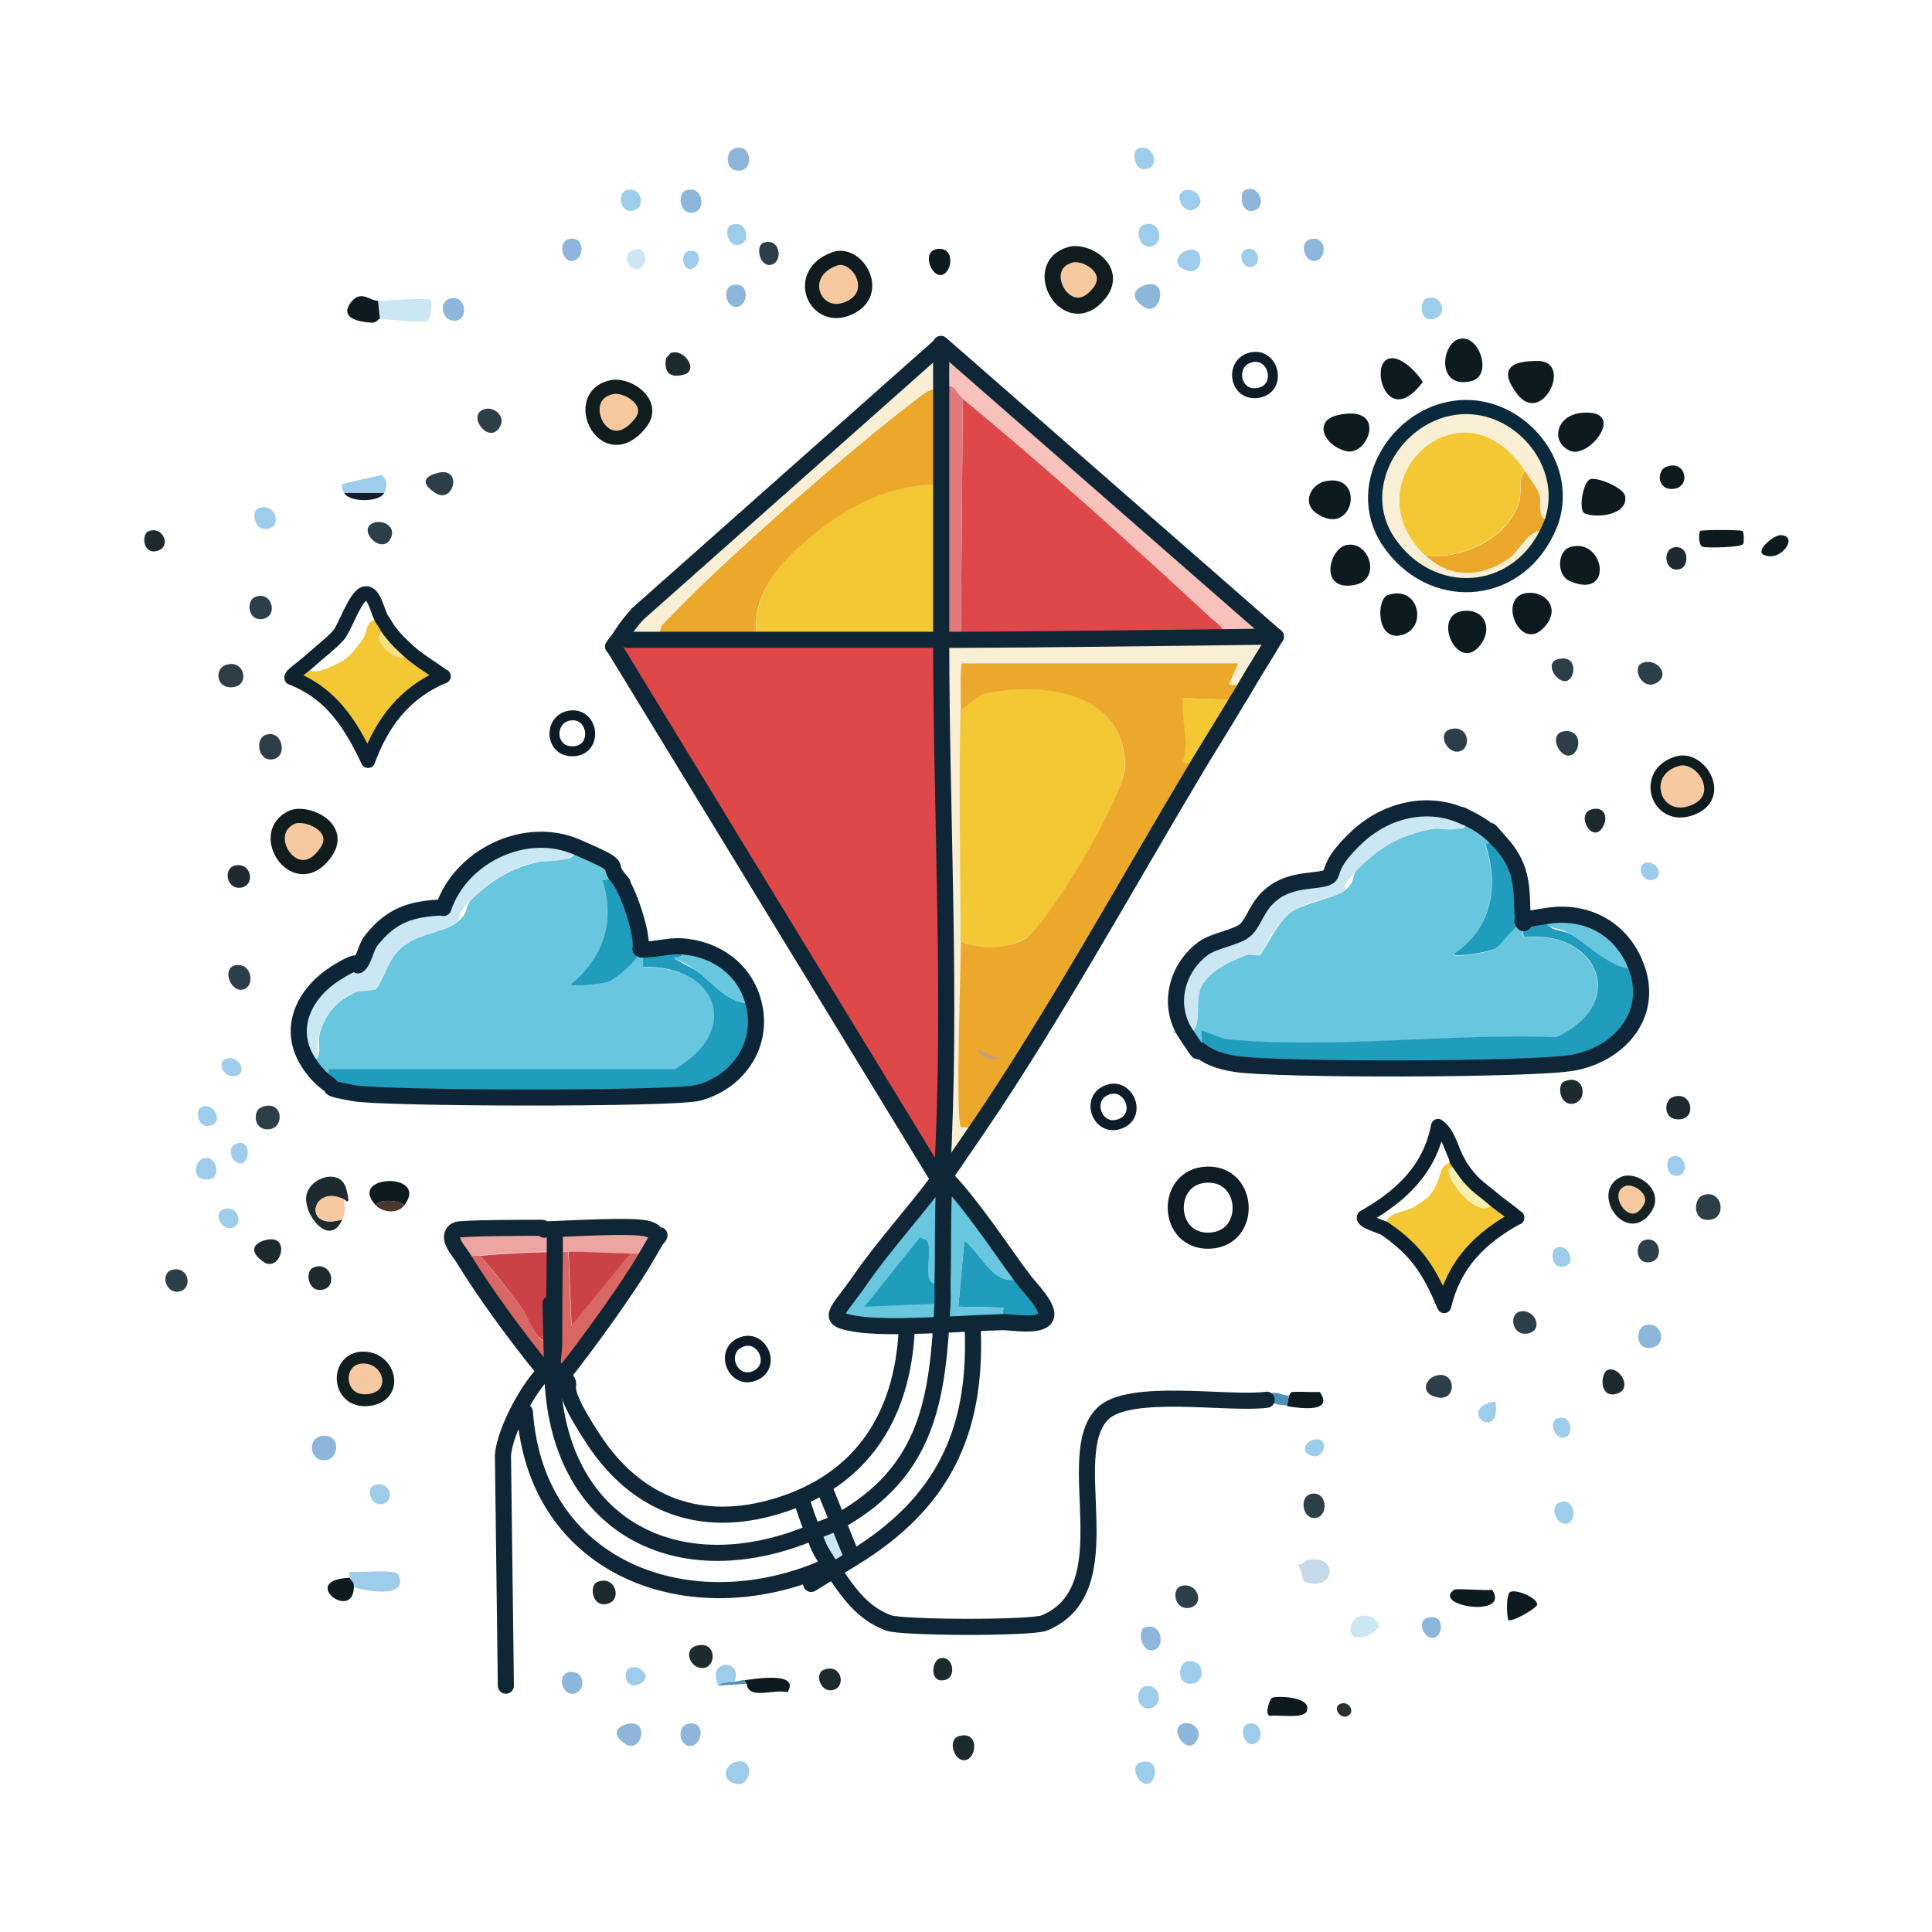 <?xml version="1.0" encoding="UTF-8"?><svg id="Layer_1" xmlns="http://www.w3.org/2000/svg" viewBox="0 0 600 600"><defs><style>.cls-1{fill:#0d1b21;}.cls-2{fill:#4d90ba;}.cls-3{fill:#cbe7f3;}.cls-4{stroke:#0d1c29;}.cls-4,.cls-5,.cls-6,.cls-7,.cls-8,.cls-9,.cls-10,.cls-11,.cls-12,.cls-13,.cls-14,.cls-15,.cls-16,.cls-17,.cls-18,.cls-19,.cls-20,.cls-21{stroke-linecap:round;stroke-linejoin:round;}.cls-4,.cls-6,.cls-7,.cls-10,.cls-16,.cls-20{stroke-width:3.1px;}.cls-4,.cls-8,.cls-9,.cls-10,.cls-12,.cls-13,.cls-14,.cls-15,.cls-16,.cls-18,.cls-20{fill:none;}.cls-5{stroke:#0f1b1e;}.cls-5,.cls-6,.cls-22,.cls-7,.cls-11,.cls-17,.cls-19,.cls-21{fill:#f7c9a1;}.cls-5,.cls-12,.cls-14,.cls-18,.cls-19,.cls-21{stroke-width:4.4px;}.cls-6{stroke:#142224;}.cls-23{fill:#d96865;}.cls-24{fill:#e1787c;}.cls-25{fill:#df4848;}.cls-7{stroke:#0f1c1f;}.cls-26{fill:#eda5a1;}.cls-8{stroke:#0d2637;}.cls-8,.cls-9,.cls-11,.cls-13,.cls-15{stroke-width:5px;}.cls-27{fill:#8db6da;}.cls-28{fill:#283228;}.cls-29{fill:#209cbc;}.cls-30{fill:#f6e183;}.cls-31{fill:#eca82b;}.cls-32{fill:#c6d9e8;}.cls-33{fill:#f9efd5;}.cls-9{stroke:#0e2637;}.cls-10{stroke:#0d1b27;}.cls-11,.cls-21{stroke:#101c1e;}.cls-34{fill:#f7f0b0;}.cls-35{fill:#f7c2bb;}.cls-36{fill:#4c372d;}.cls-37{fill:#1d2b30;}.cls-38{fill:#121c2b;}.cls-39{fill:#ca4146;}.cls-12{stroke:#0b293c;}.cls-13{stroke:#0e2636;}.cls-14{stroke:#0e212e;}.cls-40{fill:#9dcdea;}.cls-15{stroke:#0e1d25;}.cls-41{fill:#ca9c78;}.cls-42{fill:#f4c735;}.cls-16{stroke:#0d1c28;}.cls-17{stroke:#101e20;stroke-width:3.7px;}.cls-43{fill:#68c6df;}.cls-18{stroke:#0e2230;}.cls-19{stroke:#111c1f;}.cls-20{stroke:#0d1b28;}.cls-44{fill:#2c3f48;}</style></defs><g id="Generative_Object"><path class="cls-25" d="M205.2,198.5c10,.1,20,0,30,0,19,0,37.9,0,56.9,0h0c0-.1,0,0,0,0v.5c.2,53.6,3.3,112.4.4,165.3,0,.1.2.3.3.4l-.3.2-.2.4c-.2.2-.4.4-.5.6h-.5s-100.8-165.2-100.8-165.2c.7-1.1,1.7-2.1,2.4-3.3l1.8.9c3.5,0,7.1,0,10.6,0Z"/><path class="cls-43" d="M192.3,273.1c-.2-.2-.3-.4-.5-.6l-4.7.9c4,12.6.3,24.2-9.9,32.3.7,1,10.7-.2,12.1-.9s9.5-9.3,9.6-10l.4.2h.5c0,0,0,5.4,0,5.4,22.6-.7,31.1,19.5,9.9,31.7h-107.5l-.3,4.6c-3.1-2.2-4.9-4.5-6.7-7.7,6,1.2,3-4.3,4.2-8.4,1.8-5.8,4.8-9.4,10.3-12.1s6.1-.9,6.8-1.2c1.7-.8,4-9.2,7.5-12.4,5.3-5,13-5.1,17.4-8.1s3-5.4,4.7-7.1c5.4-5.5,11.5-9.4,19-11.5s13.5.6,14-5.1c5.2,2.2,9.2,5,12.8,9.4s.3.4.5.6Z"/><path class="cls-43" d="M466.2,261.9c-.2-.2-.4-.4-.6-.6l-4.4.9c4.3,13.2,2,26.3-9.9,34.2.7,1.2,11.1-.7,12.7-1.6s5.4-6.6,9-8.3c0,.8-.3,4.4.3,4.6,22.8-2.3,32.7,20.4,9.9,31.1-32.5-1.3-70.6,3.8-102.6.6s-7.1-2.8-7.5-2.5l-.3,6c-2.1-1.7-3.3-3.1-4.7-5.3,6-.5,2.4-8.6,4.7-14s9.2-8.4,14-10.3,3.5.4,4.4,0,5.4-10.1,9.3-13.1,13.3-4.5,16.8-6.8,2.6-5,4-6.5c6.6-6.8,13.3-10.9,22.7-12.7s10.9,2.2,11.5-3.6c-.2,0-.4-.2-.6-.2.2,0,.4.1.6.2,4.3,2.1,6.7,3.7,9.9,7.3s.4.4.6.6Z"/><path class="cls-33" d="M379.9,197.8l15.7-.2h.6s-.3.5-.3.5c-2.9,5-6.1,9.9-9,14.9l-5.2-.7,2.8-6.5h-85.8c-.6.4-.3,12.3-.3,14.3-.6,24,0,48.1,0,72.1,0,7.2-1.7,55.1,0,57.5s4.1-.2,5.1.7c-3.7,5.4-6.9,9.2-10.7,14.2l-.3-.4c2.9-52.9-.2-111.7-.3-165.3v-.5c0,0,0-.1,0-.1h.5c1.9.1,3.8.1,5.6.1,27.2,0,54.4-.5,81.5-.8Z"/><path class="cls-29" d="M466.2,261.9c7.4,8.5,6.1,14.8,6.8,24.6,1.4-.7,5.8-2,7.5-2.3-1.3,5.4,4.3,4.1,7.8,6.2,6,3.7,12.2,10.6,20.1,10.6,4.8,14.5-5.9,26.2-19.8,28.8-12,2.3-92.6,2.4-105.1.4s-7.6-1.6-10.6-4l.3-6c.4-.3,6.1,2.3,7.5,2.5,32,3.2,70-1.9,102.6-.6,22.8-10.7,12.9-33.3-9.9-31.1-.6-.2-.3-3.8-.3-4.6-3.6,1.7-6.9,7.3-9,8.3s-12,2.7-12.7,1.6c11.9-7.9,14.2-21,9.9-34.2l4.4-.9c.2.2.4.4.6.6Z"/><path class="cls-29" d="M211.9,294.1c1.3,3.8-2.4,3.2-2.5,3.5s6,3.2,7.1,4c5.2,3.9,10.2,10.8,17.5,9.9,3.4,12.7-4.6,24.7-17.2,28-7.6,2-97.7,1.8-106.9.1s-5.7-1.3-8.1-3l.3-4.6h107.5c21.2-12.2,12.7-32.4-9.9-31.7v-5.3c0,0-.5,0-.5,0h.5c4.1,0,8-1.3,12.1-1Z"/><path class="cls-35" d="M396.2,197.7h-.6s-15.7.2-15.7.2c.5-3.2-2.2-4.4-4.2-6.2-23.9-22.2-51.6-47.2-76.8-67.8-2.5-2-2.1-4.6-6.7-4,0-4.2.3-8.4-.3-12.5l.3-.6,104,90.9Z"/><path class="cls-33" d="M292.2,119.9c0,.2,0,.4,0,.6-3.7-.3-5.8,2-8.5,4-19.6,14.9-59.2,49.4-75.8,67.1-2.2,2.4-3.5,2.9-2.7,6.8-3.5,0-7.1,0-10.6,0l-1.8-.9c1.4-2.3,3.4-4.8,5.2-6.8l94-83.4.3-.6-.3.6c.5,4.1.2,8.3.3,12.5Z"/><path class="cls-33" d="M482.1,161.2c-5.4,1.4-3-4.9-4.1-7.8s-2.9-4.9-4.4-7.1c-19.6-30-54.8,3.3-31.1,26.1,7.5,7.2,17.1,7.2,25.8,1.2s6.4-10.1,12.2-8.7c-10,21.2-36.6,22.6-49.5,3.1-11.8-17.9,4-41.9,24.5-41.6s31.6,17.9,26.5,34.8Z"/><path class="cls-3" d="M455,253.7c.2,0,.4.1.6.2-.6,5.8-7.8,2.9-11.5,3.6-9.4,1.9-16.1,5.9-22.7,12.7s-2,5.2-4,6.5c-3.5,2.3-11.7,3-16.8,6.8s-8.6,12.7-9.3,13.1-3.4-.3-4.4,0c-4.8,1.8-11.9,5.2-14,10.3s1.3,13.5-4.7,14c-5.9-8.8-2.9-20.3,5.3-26.5,3.6-2.7,10.7-3.3,13.4-6s3.4-7.1,7.8-10.8c6.4-5.4,15.4-3.7,17.9-5.6s5.4-9.1,8.8-12.3c9-8.5,22.2-11.5,33.6-6.1Z"/><path class="cls-3" d="M179,263c-.4,5.7-9,3.7-14,5.1-7.5,2.1-13.6,6-19,11.5s-2,5.4-4.7,7.1c-4.4,3-12.1,3.1-17.4,8.1-3.5,3.3-5.7,11.6-7.5,12.4s-5.1.4-6.8,1.2c-5.4,2.7-8.5,6.3-10.3,12.1s1.7,9.5-4.2,8.4c-5.8-10.4,0-20.8,9.2-26.6s5.8-1.2,7.3-2.7,2.1-5.4,3.6-7.3c6.3-8.1,12.6-10,22.4-10.4h0c5.4-16.2,25.5-25.8,41.3-19Z"/><path class="cls-42" d="M121.4,196.6c-.2-.2-.3-.4-.5-.6-9.1-.3,4.2,13.2,5.8,6.1,3.2,3,7.5,5.3,10.9,8-12.1,5-19.1,14.2-23.5,26.3-5.4-11.4-11.4-21-23.8-25.8-.2-.8,4.9-4.5,5.9-5.4-2.8,7.1,9.2.8,10.9-.4s4-4.1,5.3-5.9c2.3-3.1.4-6.6,6.1-6.5.8,1.2,1.4,2.5,2.4,3.7s.3.4.5.6Z"/><path class="cls-42" d="M453.9,362.6c-.1-.2-.2-.4-.4-.6l-3.5.9c-1.2,4.7,12.2,18.2,13.7,9.4,2.3,1.9,4.8,3.5,7,5.5l.5.4c-11.6,6.4-19.6,14.3-22.7,27.5-4.6-10.9-8.4-17.1-18.4-24,0-5.9,5.6-4.6,9.6-7.2s4.3-3.3,5.3-4.7c3.2-4.4,1.1-9.1,7.8-9,.2.3.3.8.6,1.2s.2.4.4.6Z"/><path class="cls-23" d="M176.5,388.7l.9,23,18.3-22.4c1.8,0,3.6,0,5.5,0-6,10.5-18.9,28.3-26.6,37.9l-.2-.2c-.5-.4-.9-1-1.4-1.4l-1.8.6c0-.3,0-.5,0-.8h-1.3s-1,.1-1,.1c-7.9-9.7-18.7-24.3-25.2-35,1.5-1.2,3.6-.5,5.3-.6,4.6,5.2,8.9,10.8,13.1,16.5s4.5,11.5,9.7,10.4c0-9.3.1-18.7.2-28.1,1.5,0,2.9,0,4.4,0Z"/><path class="cls-26" d="M201.2,389.3c-1.8,0-3.7,0-5.5,0-6.4,0-12.9-.6-19.3-.6s-2.9,0-4.4,0c-7.6,0-15.5.5-23,1.2s-3.9-.5-5.3.6c-1.2-2-5.6-6.5-2.1-8.6s23.2-.7,26.7-.7.4.6.6.6c6,0,28.1-1.7,32.3-.1s2.3,1,2.5,2.6c0,2.1-1.7,3.4-2.6,5Z"/><path class="cls-31" d="M473.6,146.3c1.5,2.3,3.4,4.6,4.4,7.1s-1.3,9.2,4.1,7.8c-.4,1.3-.9,2.5-1.5,3.7-5.8-1.4-8,5.8-12.2,8.7-8.7,5.9-18.3,6-25.8-1.2,11,1.8,25.9-5.3,29.2-16.5,1-3.3-.5-7.5,1.9-9.6Z"/><path class="cls-29" d="M317.7,397.4c1.8,2.5,8.5,8.7,6.8,11.8s-10.4,1.3-13.2,1.4l.3-4.5-14-.3,1.9-20.5c5.4,3.9,9.2,15.1,17.7,11.5.2.2.3.4.5.6Z"/><path class="cls-29" d="M192.3,273.1c2.9,3.8,7.5,17.4,6.6,21.7s-9,9.7-9.6,10c-1.4.7-11.4,1.9-12.1.9,10.2-8.2,13.9-19.7,9.9-32.3l4.7-.9c.2.2.3.4.5.6Z"/><path class="cls-42" d="M384.2,217.4c-3.9,6.6-8,13.1-12,19.7l-5-.4c2.2-6.2-.5-13.2,0-19.9l16.9.6Z"/><path class="cls-43" d="M508.3,301c-7.8,0-14.1-6.8-20.1-10.6s-9-.8-7.8-6.2c12.6-1.9,23.7,4.5,27.8,16.8Z"/><path class="cls-43" d="M234.1,311.6c-7.3.8-12.3-6.1-17.5-9.9s-7.2-3.6-7.1-4,3.8.2,2.5-3.5c10.5.8,19.4,7.1,22.1,17.5Z"/><path class="cls-1" d="M453.4,105.2c6.2-1.2,10.1,11.4,3.7,13.1-11.2,2.9-9.6-11.9-3.7-13.1Z"/><path class="cls-1" d="M418,169.3c7.3-1.7,11.3,10.9,2.5,12.4-11,1.9-7.7-11.2-2.5-12.4Z"/><path class="cls-1" d="M473.9,184.2c5.7-.9,10.5,4.2,6.5,9.6-7.8,10.5-15.8-8.2-6.5-9.6Z"/><path class="cls-1" d="M411.8,149.4c12.6-2.4,8.4,18.1-3.1,9.9-4.5-3.2-1.5-9.1,3.1-9.9Z"/><path class="cls-1" d="M454,189.8c6.8-1.1,9.7,5.1,5.9,10.3-7,9.5-15.4-8.7-5.9-10.3Z"/><path class="cls-1" d="M493.8,148.8c2.3-.7,10.4,2.6,10.9,5.3,1,5.8-8.8,7-12.7,5.3-1.9-1.6-.2-10,1.9-10.6Z"/><path class="cls-1" d="M477.7,112.1c10.9.2,1.2,20.3-6.5,10.3s2.1-10.3,6.5-10.3Z"/><path class="cls-1" d="M491.3,128.2c14.2-1.2,2.4,14.4-3.7,11.8s-4.5-11.1,3.7-11.8Z"/><path class="cls-1" d="M431,184.8c9.7-3.3,12.5,10.2,4.4,12.4s-8-11.2-4.4-12.4Z"/><path class="cls-1" d="M487.6,169.9c10.7-3.2,13.8,16.5,0,10.6-4.4-1.9-3.9-9.4,0-10.6Z"/><path class="cls-1" d="M415.5,128.9c15.6-3.5,9.5,13,2.5,11.2s-10.2-9.5-2.5-11.2Z"/><path class="cls-1" d="M431,111.5c3.8-1.5,8.9,4.1,10.9,7.1-11,14.7-16.5-4.9-10.9-7.1Z"/><path class="cls-3" d="M259.9,471.7l.2.6v.2c-.1,0,.2.4.2.4,1.2,3,2.4,6,3.6,8.9l1.1,2c-1.5.9-3,1.9-4.6,2.8l-1.8.7c-2.7-4-4.3-7.1-6.1-11.6h0l.2-.2c2.3-1,5.1-1.9,7.2-3v-.8Z"/><path class="cls-3" d="M118.1,99l-.6-5.6c1.9,0,15.7-1,16.2-.3s.3,6-.9,6.5c-2,.9-11.8-.5-14.6-.6Z"/><path class="cls-37" d="M106.9,372.5c-10.2-5.1-13.2,10.1-.6,6.2-3.8,8.9-11.9-1.2-11.2-7.1s10.6-9.1,12.4-2.5-.6,3-.6,3.4Z"/><path class="cls-40" d="M110,493.1c.1-2.2-1-2-1.2-3.1s-.6-1.7-.3-1.9c2.3.5,14.4-1,15.2.9,3.4,7.6-10,5.1-13.7,4Z"/><path class="cls-34" d="M453.9,362.6c3.6,5.3,5.4,5.9,9.8,9.7-1.5,8.8-14.9-4.7-13.7-9.4l3.5-.9c.1.2.2.4.4.6Z"/><path class="cls-1" d="M125.5,374.4c-1.1-1.8-8.5-2.1-8.7,0-9.4-9.7,16.9-10.6,8.7,0Z"/><path class="cls-1" d="M528,164.9c.5-.4,12.5-.4,13.1,0s.5,3.6.3,4c-.5,1.2-11.9,1.3-12.7.9-1.3-.6-1.2-4.6-.6-5Z"/><path class="cls-22" d="M106.9,372.5c.1,2.7.6,3.4-.6,6.2-12.6,3.9-9.5-11.3.6-6.2Z"/><path class="cls-1" d="M451.6,493.7c.7-.5,10,.4,11.8,0,5.9,8.9-19,5.1-11.8,0Z"/><path class="cls-1" d="M395,527.3c1.4-.7,12.4-.5,10.9,4-.9,2.7-8.9,1.1-11.5,1.6-1.9-.5.1-5.4.6-5.6Z"/><path class="cls-1" d="M117.4,93.4l.6,5.6c-.7,0-.9,1.4-2.8,1.2-3.2-.2-9.7-1.2-6.5-5.9s6.1-.8,8.7-.9Z"/><path class="cls-40" d="M119.3,153.1h-12.4c-.5-1-.9-1.6-.6-2.8l12.1-2.8c2,1.2,1.9,3.7.9,5.6Z"/><path class="cls-1" d="M469,494.4c1.9-1,8.6,1.9,8.4,4-.7,1.4-8,5.5-9,4.7-.5-1.5-.7-8,.6-8.7Z"/><path class="cls-1" d="M231.8,523c0-.6-.6-.7-.6-1.2,3.3-.4,17.3-2.8,13.4,3.7-4.6-1-12,2.5-12.7-2.5Z"/><path class="cls-32" d="M406.2,484.4c9.9-1.6,8.4,10.3-1.2,6.8-.6-.2-.6-4.3-2.2-5.3,1.5.3,3.2-1.5,3.4-1.6Z"/><path class="cls-1" d="M399.7,436.6l.6-3.1c0,0,.5-1.2.9-1.2,2.9-.2,5.8.1,8.7,0,4.4,6.5-5.9,5.1-10.3,4.4Z"/><path class="cls-1" d="M108.7,490c.2,1.1,1.4.9,1.2,3.1-.5,10.7-17.3-2.6-1.2-3.1Z"/><path class="cls-27" d="M100.4,445.9c5.3-.4,5,6.7,1.2,7.5-5.5,1.1-6.6-7.1-1.2-7.5Z"/><path class="cls-3" d="M423,501.8c2.3-.3,4.7.8,5.3,3.4-1.5,2.3-7.4,5.1-8.7,1.9-.8-2.4,1.1-5,3.4-5.3Z"/><path class="cls-44" d="M528.6,371.3c6.1-2.5,8,6.8,2.5,7.5s-5.2-6.3-2.5-7.5Z"/><path class="cls-1" d="M291.2,77.3c5.6-.6,4.5,7.5,1.2,8.1s-6.3-7.5-1.2-8.1Z"/><path class="cls-44" d="M485.7,227.1c5.8-.8,5.4,6.7,1.9,7.5s-6.8-6.8-1.9-7.5Z"/><path class="cls-44" d="M450.3,226.5c5.7-1.7,6.9,5.6,3.1,6.8s-7.3-5.5-3.1-6.8Z"/><path class="cls-37" d="M82.9,385c7.7-1.6,4.1,10.6-1.2,6.8s-1.9-6.2,1.2-6.8Z"/><path class="cls-44" d="M150.7,127c2.9-.7,6.2,2.3,4.7,5.3-3.4,6.5-11-3.8-4.7-5.3Z"/><path class="cls-44" d="M73,299.8c5.2-1.1,6.4,6.5,2.5,7.5s-6.7-6.5-2.5-7.5Z"/><path class="cls-44" d="M82.3,228.3c5.4-2.1,7.2,6.7,2.5,7.5s-5.6-6.2-2.5-7.5Z"/><path class="cls-37" d="M185.5,491.3c5.6-2.3,7.9,5.6,3.1,6.8s-5.7-5.8-3.1-6.8Z"/><path class="cls-37" d="M298,539.1c6.1-1.5,5.4,6.7,1.9,7.5s-6-6.5-1.9-7.5Z"/><path class="cls-1" d="M517.4,145c6.1-2.5,7.9,6.1,2.5,6.8s-5.4-5.7-2.5-6.8Z"/><path class="cls-44" d="M510,205.9c4.4-1.8,9,3.7,4.4,6.2-4.5,2.5-7.8-4.8-4.4-6.2Z"/><path class="cls-30" d="M121.4,196.6c1.6,2,3.5,3.7,5.3,5.5-1.6,7.1-15-6.4-5.8-6.1.2.2.3.4.5.6Z"/><path class="cls-37" d="M208.5,109.6c3.9-1.4,8.8,5.5,3.7,6.8s-6-1.9-5.3-5.3c.5-.3,1.2-1.4,1.6-1.6Z"/><path class="cls-44" d="M472.1,407.3c4.5-1,7.5,5.7,2.5,6.8s-6.2-6-2.5-6.8Z"/><path class="cls-44" d="M367,492.5c5-1.2,7.2,5.8,2.5,6.8s-6-6-2.5-6.8Z"/><path class="cls-37" d="M216,511.2c6.5-2.1,6.7,6.4,2.5,6.8s-6.3-5.6-2.5-6.8Z"/><path class="cls-44" d="M81.1,343.9c6.8-2.8,7.5,6.3,2.5,6.8s-5.1-5.8-2.5-6.8Z"/><path class="cls-44" d="M135.8,146.9c8.1-2.2,5.1,9.9-.6,6.2s-2.1-5.5.6-6.2Z"/><path class="cls-44" d="M69.9,206.6c6-2.3,7.9,6.2,2.5,6.8s-5.7-5.6-2.5-6.8Z"/><path class="cls-44" d="M446,427.2c6.2-1.7,6.6,7.9.6,6.8s-3.8-6-.6-6.8Z"/><path class="cls-44" d="M53.7,394.3c5.1-1,6.2,6,1.9,6.8s-6-6-1.9-6.8Z"/><path class="cls-37" d="M97.2,393.7c5.5-2.4,7.9,5.7,3.1,6.8s-5.6-5.8-3.1-6.8Z"/><path class="cls-37" d="M499.4,425.4c3.7-1.1,7.9,6.1,2.5,7.5s-4.9-6.8-2.5-7.5Z"/><path class="cls-27" d="M355.8,88.5c7.4-2.2,4.6,10.3-.6,6.8s-2-6.1.6-6.8Z"/><path class="cls-37" d="M519.3,340.8c5.9-2.5,7.9,6.3,2.5,6.8s-5.1-5.7-2.5-6.8Z"/><path class="cls-37" d="M485.7,335.9c6.4-2.8,7.6,5.8,3.1,6.8s-5.3-5.9-3.1-6.8Z"/><path class="cls-27" d="M510.6,411.7c5-2,7.7,5.6,2.5,6.8s-5.3-5.7-2.5-6.8Z"/><path class="cls-44" d="M407.4,463.9c4.8-.8,5.3,6.9,1.2,7.5s-5.4-6.8-1.2-7.5Z"/><path class="cls-44" d="M115.9,162.4c2.6-1.1,7,.8,5.6,4.4-2.5,6.2-10.9-2.2-5.6-4.4Z"/><path class="cls-44" d="M79.2,185.4c5.3-2.1,7.3,5.9,2.5,6.8s-5.3-5.7-2.5-6.8Z"/><path class="cls-44" d="M483.9,204.7c6.2-1.6,5.5,6.2,2.5,6.8s-7-5.7-2.5-6.8Z"/><path class="cls-37" d="M73.6,268.7c4.5-.4,5.4,5.7,1.9,6.8-5.2,1.6-6.7-6.4-1.9-6.8Z"/><path class="cls-44" d="M511.2,385c4.5-.8,5.3,5.8,1.9,6.8-5.4,1.7-5.8-6.2-1.9-6.8Z"/><path class="cls-27" d="M355.2,505.6c5.3-2.4,7.1,5.7,3.1,6.8s-4.9-6-3.1-6.8Z"/><path class="cls-37" d="M255.8,518.6c5.4-2.2,7.1,5,3.1,6.2s-6.1-5-3.1-6.2Z"/><path class="cls-44" d="M237.1,75.4c5.2-1.8,6.2,5.8,2.5,6.8s-5.1-5.9-2.5-6.8Z"/><path class="cls-40" d="M368.3,516.1c5.3-1.8,6.8,6.3,1.9,6.8s-4.3-6-1.9-6.8Z"/><path class="cls-1" d="M552.9,166.2c5.9,0,.4,8.4-5,6.2-3.1-1.2,2.9-6.2,5-6.2Z"/><path class="cls-37" d="M494.5,251.3c3.8-.9,4.9,2.5,3.4,5.3-3.2,6.1-9-3.9-3.4-5.3Z"/><path class="cls-27" d="M212.9,59.2c5.1-2.1,6.8,5.9,2.5,6.8s-5.2-5.8-2.5-6.8Z"/><path class="cls-40" d="M228.4,547.2c6.4-1.8,4.9,8.2,0,6.8s-3-6,0-6.8Z"/><path class="cls-40" d="M355.2,69.8c5.5-1.9,6.5,6.4,1.9,6.8-3.7.3-4.7-5.9-1.9-6.8Z"/><path class="cls-40" d="M354.6,547.2c5.5-1.3,4.7,6.2,1.9,6.8s-6.2-5.8-1.9-6.8Z"/><path class="cls-27" d="M194.8,535.4c7.3-1.7,4.3,9.5-.6,6.2s-2.1-5.6.6-6.2Z"/><path class="cls-40" d="M356.5,523.6c4.1,0,4.4,5.9,1.2,6.8-5.1,1.4-5.7-6.8-1.2-6.8Z"/><path class="cls-27" d="M407.4,74.2c4.7-.7,4.7,6.1,1.2,6.8s-5.6-6.2-1.2-6.8Z"/><path class="cls-27" d="M227.8,46.2c5.5-2.2,6.6,6.5,1.9,6.8s-4.4-5.8-1.9-6.8Z"/><path class="cls-27" d="M139.5,92.8c5.3-1.7,6.2,6.5,1.9,6.8s-5.2-5.8-1.9-6.8Z"/><path class="cls-37" d="M520.6,169.9c4,0,3.9,6,1.2,6.8-4.9,1.5-6-6.7-1.2-6.8Z"/><path class="cls-40" d="M79.8,158.1c5.4-2.9,8.4,5.5,3.1,6.2-4,.5-4.7-5.3-3.1-6.2Z"/><path class="cls-27" d="M367,535.4c2.4-1.1,6.3,1.1,5,4.4-2.6,6.5-9.2-2.4-5-4.4Z"/><path class="cls-37" d="M46.3,164.9c4.5-1.5,7,5,2.5,6.2s-5-5.4-2.5-6.2Z"/><path class="cls-27" d="M176.8,74.2c5-1,4.7,6.1,1.2,6.8s-4.9-6.1-1.2-6.8Z"/><path class="cls-27" d="M177.4,519.2c4.6,0,4.4,6.4.6,6.8s-5.2-6.8-.6-6.8Z"/><path class="cls-40" d="M367.6,59.2c3.4-1.4,7.5,3.2,3.7,5.6s-6.8-4.3-3.7-5.6Z"/><path class="cls-27" d="M227.8,88.5c5-1,4.7,6.2,1.2,6.8s-5.1-6.1-1.2-6.8Z"/><path class="cls-40" d="M442.9,92.8c4.8-2,7,5,2.5,6.2-4.6,1.2-4.7-5.3-2.5-6.2Z"/><path class="cls-37" d="M292.4,514.9c3.7-.4,4.6,5.9,1.2,6.8-5.1,1.4-4.5-6.5-1.2-6.8Z"/><path class="cls-40" d="M227.2,69.8c4.7-1.6,6.2,5.2,2.5,6.2s-5.2-5.3-2.5-6.2Z"/><path class="cls-40" d="M353.3,46.2c4.4-2,7.2,4.9,3.1,6.2s-5.1-5.3-3.1-6.2Z"/><path class="cls-27" d="M213.5,535.4c5.6-1.5,4.9,6.3,1.2,6.8s-4.7-5.9-1.2-6.8Z"/><path class="cls-27" d="M443.5,502.4c5.2-1.3,4.8,5.4,1.9,6.2s-5.9-5.2-1.9-6.2Z"/><path class="cls-40" d="M194.2,59.2c4.9-1.9,6.7,5.2,2.5,6.2s-4.9-5.2-2.5-6.2Z"/><path class="cls-40" d="M368.3,77.9c6.2-2.4,5.7,7.6.6,6.2s-3.4-5.2-.6-6.2Z"/><path class="cls-40" d="M228.1,522.3c-1.4.2-3.8.1-5,1.2-4-8.3,7.8-8.6,5-1.2Z"/><path class="cls-27" d="M386.3,59.2c4.6-2.7,7.5,5.1,3.1,6.2s-4.2-5.5-3.1-6.2Z"/><path class="cls-40" d="M69.3,375.6c4.3-1.7,6.5,4.2,3.1,5.6s-6.4-4.3-3.1-5.6Z"/><path class="cls-40" d="M115.9,461.4c5-2.2,7.1,4.5,3.1,5.6s-5.2-4.7-3.1-5.6Z"/><path class="cls-40" d="M387.5,535.4c4.6-1.4,5.2,5.4,1.9,6.2s-4.8-5.4-1.9-6.2Z"/><path class="cls-40" d="M62.4,360.1c4.7-2.7,7.1,6.2,1.9,6.2s-3.4-5.4-1.9-6.2Z"/><path class="cls-40" d="M485.1,466.4c4.3-.7,4.7,6.6,1.2,6.8s-5.3-6.2-1.2-6.8Z"/><path class="cls-40" d="M62.4,343.9c3.7-2,7.3,4.3,3.1,5.6s-4.9-4.6-3.1-5.6Z"/><path class="cls-40" d="M484.5,440.3c4-.4,4.2,5.7,1.2,6.2s-5.3-5.8-1.2-6.2Z"/><path class="cls-40" d="M483.3,387.5c3.3-1.6,6.3,4.3,3.1,5.6-4.6,1.9-5.2-4.6-3.1-5.6Z"/><path class="cls-40" d="M464,435.3c1.1,0,.4,4.5.3,4.7-2.6,5.3-10.1-2.9-.3-4.7Z"/><path class="cls-40" d="M195.5,518c3.1-1.4,7.6,3,3.1,5s-5.3-4-3.1-5Z"/><path class="cls-40" d="M69.9,329c3.6-1.9,7.2,3.7,3.7,5s-6.5-3.5-3.7-5Z"/><path class="cls-40" d="M73.6,355.1c4.5-1.4,4,6,1.2,6.2s-4.8-5.1-1.2-6.2Z"/><path class="cls-40" d="M387.5,77.3c3.5-.5,4.4,4.9,1.2,5.6s-4.7-5.1-1.2-5.6Z"/><path class="cls-40" d="M518.7,359.5c4.3-2.4,6.4,4.9,2.5,5.6s-4-4.8-2.5-5.6Z"/><path class="cls-3" d="M196.1,77.9c5.4-2.4,5.3,5.3,1.9,5.6s-4.4-4.4-1.9-5.6Z"/><path class="cls-40" d="M510.6,268.1c3.2-1.5,6.7,3.7,3.1,5s-5.5-3.8-3.1-5Z"/><path class="cls-38" d="M119.3,153.1c-1.5,3-11,2.9-12.4,0h12.4Z"/><path class="cls-40" d="M214.1,77.9c4.1-.6,3.5,5.1.6,5.6s-3.6-5.1-.6-5.6Z"/><path class="cls-36" d="M125.5,374.4c-2.1,2.7-6.7,2.1-8.7,0,.2-2.1,7.6-1.8,8.7,0Z"/><path class="cls-40" d="M408,447.1c5.2-1.1,3.3,6.3-.6,5s-1.9-4.4.6-5Z"/><path class="cls-2" d="M400.3,433.4l-.6,3.1c-.9-.2-6.5-.2-5.6-2.8s4.6,0,6.2-.3Z"/><path class="cls-28" d="M416.1,529.2c2.8-1.3,4.9,2.5,2.5,3.7s-4.8-2.6-2.5-3.7Z"/><path class="cls-2" d="M231.2,521.7c0,.5.5.6.6,1.2l-8.7.6c1.1-1.1,3.5-1,5-1.2s2.1-.5,3.1-.6Z"/><path class="cls-42" d="M292.2,150.4c0,16,0,32,0,48h0c-19,0-37.9,0-56.9,0-2.6-14.3,8.3-25.4,18.7-33.6,11-8.7,23.9-14.8,38.3-14.5Z"/><path class="cls-31" d="M292.2,120.5c0,10,0,20,0,30-14.4-.4-27.3,5.8-38.3,14.5-10.4,8.2-21.4,19.3-18.7,33.6-10,0-20,0-30,0-.8-4,.5-4.5,2.7-6.8,16.7-17.7,56.2-52.2,75.8-67.1,2.7-2,4.8-4.3,8.5-4Z"/><path class="cls-42" d="M298.3,292.3c0-24-.6-48.1,0-72.1,2.7-1,4.9-4.4,7.8-5,18-3.6,42.5-.7,43.2,22.1.3,9.8-22.8,50.3-31.4,54.4s-13.2,3.4-19.6.6Z"/><path class="cls-31" d="M386.8,213.1c-.8,1.4-1.7,2.8-2.6,4.3l-16.9-.6c-.5,6.6,2.2,13.7,0,19.9l5,.4c-22.1,36.9-44.8,78.3-68.8,113.5-1.1-1-4.5,0-5.1-.7-1.7-2.3,0-50.3,0-57.5,6.3,2.7,13.3,2.4,19.6-.6s31.7-44.6,31.4-54.4c-.7-22.7-25.2-25.6-43.2-22.1-2.9.6-5.1,3.9-7.8,5,0-2-.3-13.8.3-14.3h85.8l-2.8,6.5,5.2.7Z"/><path class="cls-41" d="M303.6,325.9l6.5,2.8c-1,1.3-7.2-1.4-6.5-2.8Z"/><path class="cls-25" d="M379.9,197.8c-27.2.3-54.4.7-81.5.8l.6-74.7c25.1,20.6,52.9,45.6,76.8,67.8,1.9,1.8,4.7,3,4.2,6.2Z"/><path class="cls-24" d="M299,123.9l-.6,74.7c-1.9,0-3.8,0-5.6,0h-.5c0-16.1,0-32.1,0-48.2,0-10,.1-20,0-30s0-.4,0-.6c4.7-.6,4.3,2,6.7,4Z"/><path class="cls-43" d="M317.7,397.4c-.2-.2-.3-.4-.5-.6-8.5,3.6-12.3-7.6-17.7-11.5l-1.9,20.5,14,.3-.3,4.5c-12,.3-35.4,2.3-46,.5-9.4-1.6-2-8.3,1.7-13.7,7.4-10.7,16.4-20.4,24.1-30.8v-.6s.5,0,.5,0c.2-.2.4-.4.5-.6l.2-.4.3-.2c.2.1.2.4.4.5,8,8.2,17.1,21.8,24,31.4s.3.4.5.6Z"/><path class="cls-29" d="M285.6,384.3l2.2.9c2.4,3.6-2.8,15.6,4.7,13.3,0,2.1.1,4.2,0,6.3l-24,1,17.1-21.4Z"/><path class="cls-42" d="M473.6,146.3c-2.3,2.1-.9,6.4-1.9,9.6-3.3,11.1-18.2,18.2-29.2,16.5-23.7-22.8,11.5-56.1,31.1-26.1Z"/><path class="cls-39" d="M172.1,388.8c0,9.3-.3,18.7-.2,28.1-5.2,1.1-7-6.7-9.7-10.4-4.1-5.6-8.4-11.3-13.1-16.5,7.5-.7,15.4-1.1,23-1.2Z"/><path class="cls-39" d="M195.8,389.3l-18.3,22.4-.9-23c6.4,0,12.9.5,19.3.6Z"/><path class="cls-21" d="M90.7,253.8c4.3-1.9,15.7,2.9,10.7,10.6-9.1,13.8-22.1-5.5-10.7-10.6Z"/><path class="cls-7" d="M520.9,236.4c7.5-2.2,15.6,11.3,4.4,15.3s-16.2-11.9-4.4-15.3Z"/><path class="cls-11" d="M332.5,79.1c4.9-1.3,14.5,4.6,9,11.8-9.8,12.7-21.9-8.3-9-11.8Z"/><path class="cls-5" d="M259.2,80.4c7-2.5,14.9,10.6,4.4,15.3s-17.2-10.7-4.4-15.3Z"/><path class="cls-19" d="M190.2,120.2c4.8-.9,13.7,4.9,8.7,11.2-11.2,14.1-22.1-8.7-8.7-11.2Z"/><path class="cls-17" d="M112.5,421.6c8.8-.3,11.8,12.1,1.9,13.2s-10.6-12.8-1.9-13.2Z"/><path class="cls-6" d="M504.1,366.9c3.5-1.5,10.6,3.1,7.7,8.1-5.8,10-15.8-4.6-7.7-8.1Z"/><path class="cls-16" d="M388.5,111c7.2-1.7,9.8,9.7,2.3,11s-9.1-9.4-2.3-11Z"/><path class="cls-18" d="M137.7,210.1c-3.4-2.7-7.7-5-10.9-8s-3.7-3.5-5.3-5.5-.3-.4-.5-.6c-.9-1.2-1.5-2.5-2.4-3.7-1.3-1.9-2.3-8.7-5.3-8s-6.1,10.6-8.2,13-5.8,5.2-8.7,7.8-6.1,4.6-5.9,5.4c12.4,4.8,18.4,14.4,23.8,25.8,4.4-12,11.4-21.2,23.5-26.3Z"/><path class="cls-8" d="M137.7,282c5.4-16.2,25.5-25.8,41.3-19s9.2,5,12.8,9.4.3.4.5.6c2.9,3.8,7.5,17.4,6.6,21.7l.4.2h.5c4.1,0,8-1.3,12.1-1,10.5.8,19.4,7.1,22.1,17.5,3.4,12.7-4.6,24.7-17.2,28-7.6,2-97.7,1.8-106.9.1s-5.7-1.3-8.1-3-4.9-4.5-6.7-7.7c-5.8-10.4,0-20.8,9.2-26.6s5.8-1.2,7.3-2.7,2.1-5.4,3.6-7.3c6.3-8.1,12.6-10,22.4-10.4h0Z"/><path class="cls-9" d="M473,286.5c-.7-9.9.6-16.2-6.8-24.6s-.4-.4-.6-.6c-3.3-3.6-5.7-5.2-9.9-7.3s-.4-.2-.6-.2c-11.3-5.5-24.5-2.4-33.6,6.1s-7.2,11.1-8.8,12.3c-2.5,1.9-11.5.2-17.9,5.6-4.4,3.6-5.2,8.2-7.8,10.8s-9.8,3.3-13.4,6c-8.2,6.1-11.2,17.6-5.3,26.5s2.6,3.7,4.7,5.3c3,2.4,6.9,3.4,10.6,4,12.4,2,93.1,1.9,105.1-.4,13.9-2.6,24.6-14.4,19.8-28.8-4.1-12.3-15.2-18.7-27.8-16.8s-6,1.6-7.5,2.3Z"/><path class="cls-13" d="M190.4,200.8c.7-1.1,1.7-2.1,2.4-3.3,1.4-2.3,3.4-4.8,5.2-6.8l94-83.4c.5,4.1.2,8.3.3,12.5s0,.4,0,.6c0,10,0,20,0,30,0,16,0,32,0,48,0,.2,0,.4,0,.6,0,53.6,3.3,112.4.3,165.3,0,.2,0,.4,0,.6,0,.6.2,2.3-.2,2.4l-1.1-1.4-100.8-165.2Z"/><line class="cls-13" x1="396.2" y1="197.7" x2="292.2" y2="106.8"/><path class="cls-13" d="M396.2,197.7h-.6s-15.7.2-15.7.2c-27.2.3-54.4.7-81.5.8-1.9,0-3.8,0-5.6,0h-.6c-19,0-37.9,0-56.9,0-10,0-20,0-30,0s-7.1,0-10.6,0"/><path class="cls-13" d="M396.2,197.7l-.3.5c-2.9,5-6.1,9.9-9,14.9s-1.7,2.8-2.6,4.3c-3.9,6.6-8,13.1-12,19.7-22.1,36.9-44.8,78.3-68.8,113.5s-6.9,9.2-10.7,14.2-.4.4-.5.6-.4.4-.5.6-.4.4-.5.6c-7.7,10.4-16.7,20.1-24.1,30.8s-11.2,12.1-1.7,13.7c10.6,1.8,34-.2,46-.5,2.8,0,11.6,1.6,13.2-1.4s-5-9.3-6.8-11.8-.3-.4-.5-.6c-7-9.6-16-23.2-24-31.4-.8,11-.4,22.1-.7,33.2,0,2.1.1,4.2,0,6.3-1.5,29.2-4.2,52-32.5,67.7-2.1,1.2-4.9,2.1-7.2,3-42.1,18-80.3-1.2-81.5-49.3s0-.5,0-.8c0-2.9.6-5.8.6-8.6,0-9.3.1-18.7.2-28.1v-4.4"/><path class="cls-13" d="M302.1,412.9c1.2,31.9-9.3,53.9-37,70.9s-3,1.9-4.6,2.8"/><path class="cls-13" d="M281.6,412.9c-1.3,26.9-14,47-40.5,54.9-23.3,7-43.3-.2-56.8-20.8s-4.3-14.7-9.9-20.1c-.5-.4-.9-1-1.4-1.4s-1-1.3-1.8-1.2-.9.7-1.2,1c-5.5,4.7-13.3,19.1-13.8,26.7l.9,71.5"/><path class="cls-13" d="M169,381.9c-.2,0-.4-.6-.6-.6-3.5,0-25.6,0-26.7.7-3.5,2.1.9,6.6,2.1,8.6,6.5,10.7,17.2,25.3,25.2,35s2.7,4.3,3.6,4.3c1.1-.4,1.4-1.8,2.1-2.7,7.7-9.7,20.6-27.4,26.6-37.9s2.5-2.9,2.6-5c-.2-1.7-1.1-2.1-2.5-2.6-4.2-1.5-26.3,0-32.3.1Z"/><path class="cls-13" d="M256.5,463.3c1.1,2.8,2.3,5.6,3.4,8.4l.2.6c0,.2.2.4.2.6,1.2,3,2.4,6,3.6,8.9"/><path class="cls-13" d="M393.4,434.7c-11.7,1.6-42.8-3.9-51,4.4-13,13,7.3,54.3-18,64.9-4,1.7-44.1,1.6-48.5,0-8.3-3.1-12.6-9.7-17.3-16.6s-4.3-7.1-6.1-11.6-2.3-6.1-3.3-9.2"/><path class="cls-13" d="M163,438.5c3.5,49.3,51.7,66.3,92.9,48.4"/><path class="cls-10" d="M177.1,222.2c7.3-.9,8.7,10.6,1.1,11.1s-8-10.2-1.1-11.1Z"/><path class="cls-12" d="M455.6,126.4c-20.5-.2-36.3,23.7-24.5,41.6,12.9,19.4,39.5,18.1,49.5-3.1.6-1.3,1.1-2.4,1.5-3.7,5.1-16.9-9.2-34.6-26.5-34.8Z"/><path class="cls-20" d="M230,416.9c6.5-2.9,11.3,7.3,4.5,10.3s-11.2-7.4-4.5-10.3Z"/><path class="cls-15" d="M374.8,364.8c13.4-.5,14.3,20,.8,20.5-13.5.5-14.1-20-.8-20.5Z"/><path class="cls-14" d="M471.2,378.2l-.5-.4c-2.2-2-4.7-3.5-7-5.5-4.5-3.8-6.2-4.4-9.8-9.7s-.2-.4-.4-.6c-.3-.4-.4-.9-.6-1.2-2-3.1-2.8-8.6-6.3-11.1-2.6,13.5-11.4,21.7-23,28.3-.7,1.3,5.6,3,6.5,3.6,10,6.9,13.8,13.1,18.4,24,3.1-13.1,11.1-21.1,22.7-27.5Z"/><path class="cls-4" d="M343.8,338.5c6.6-2.6,11.1,7.8,4.1,10.5s-11-7.8-4.1-10.5Z"/></g></svg>